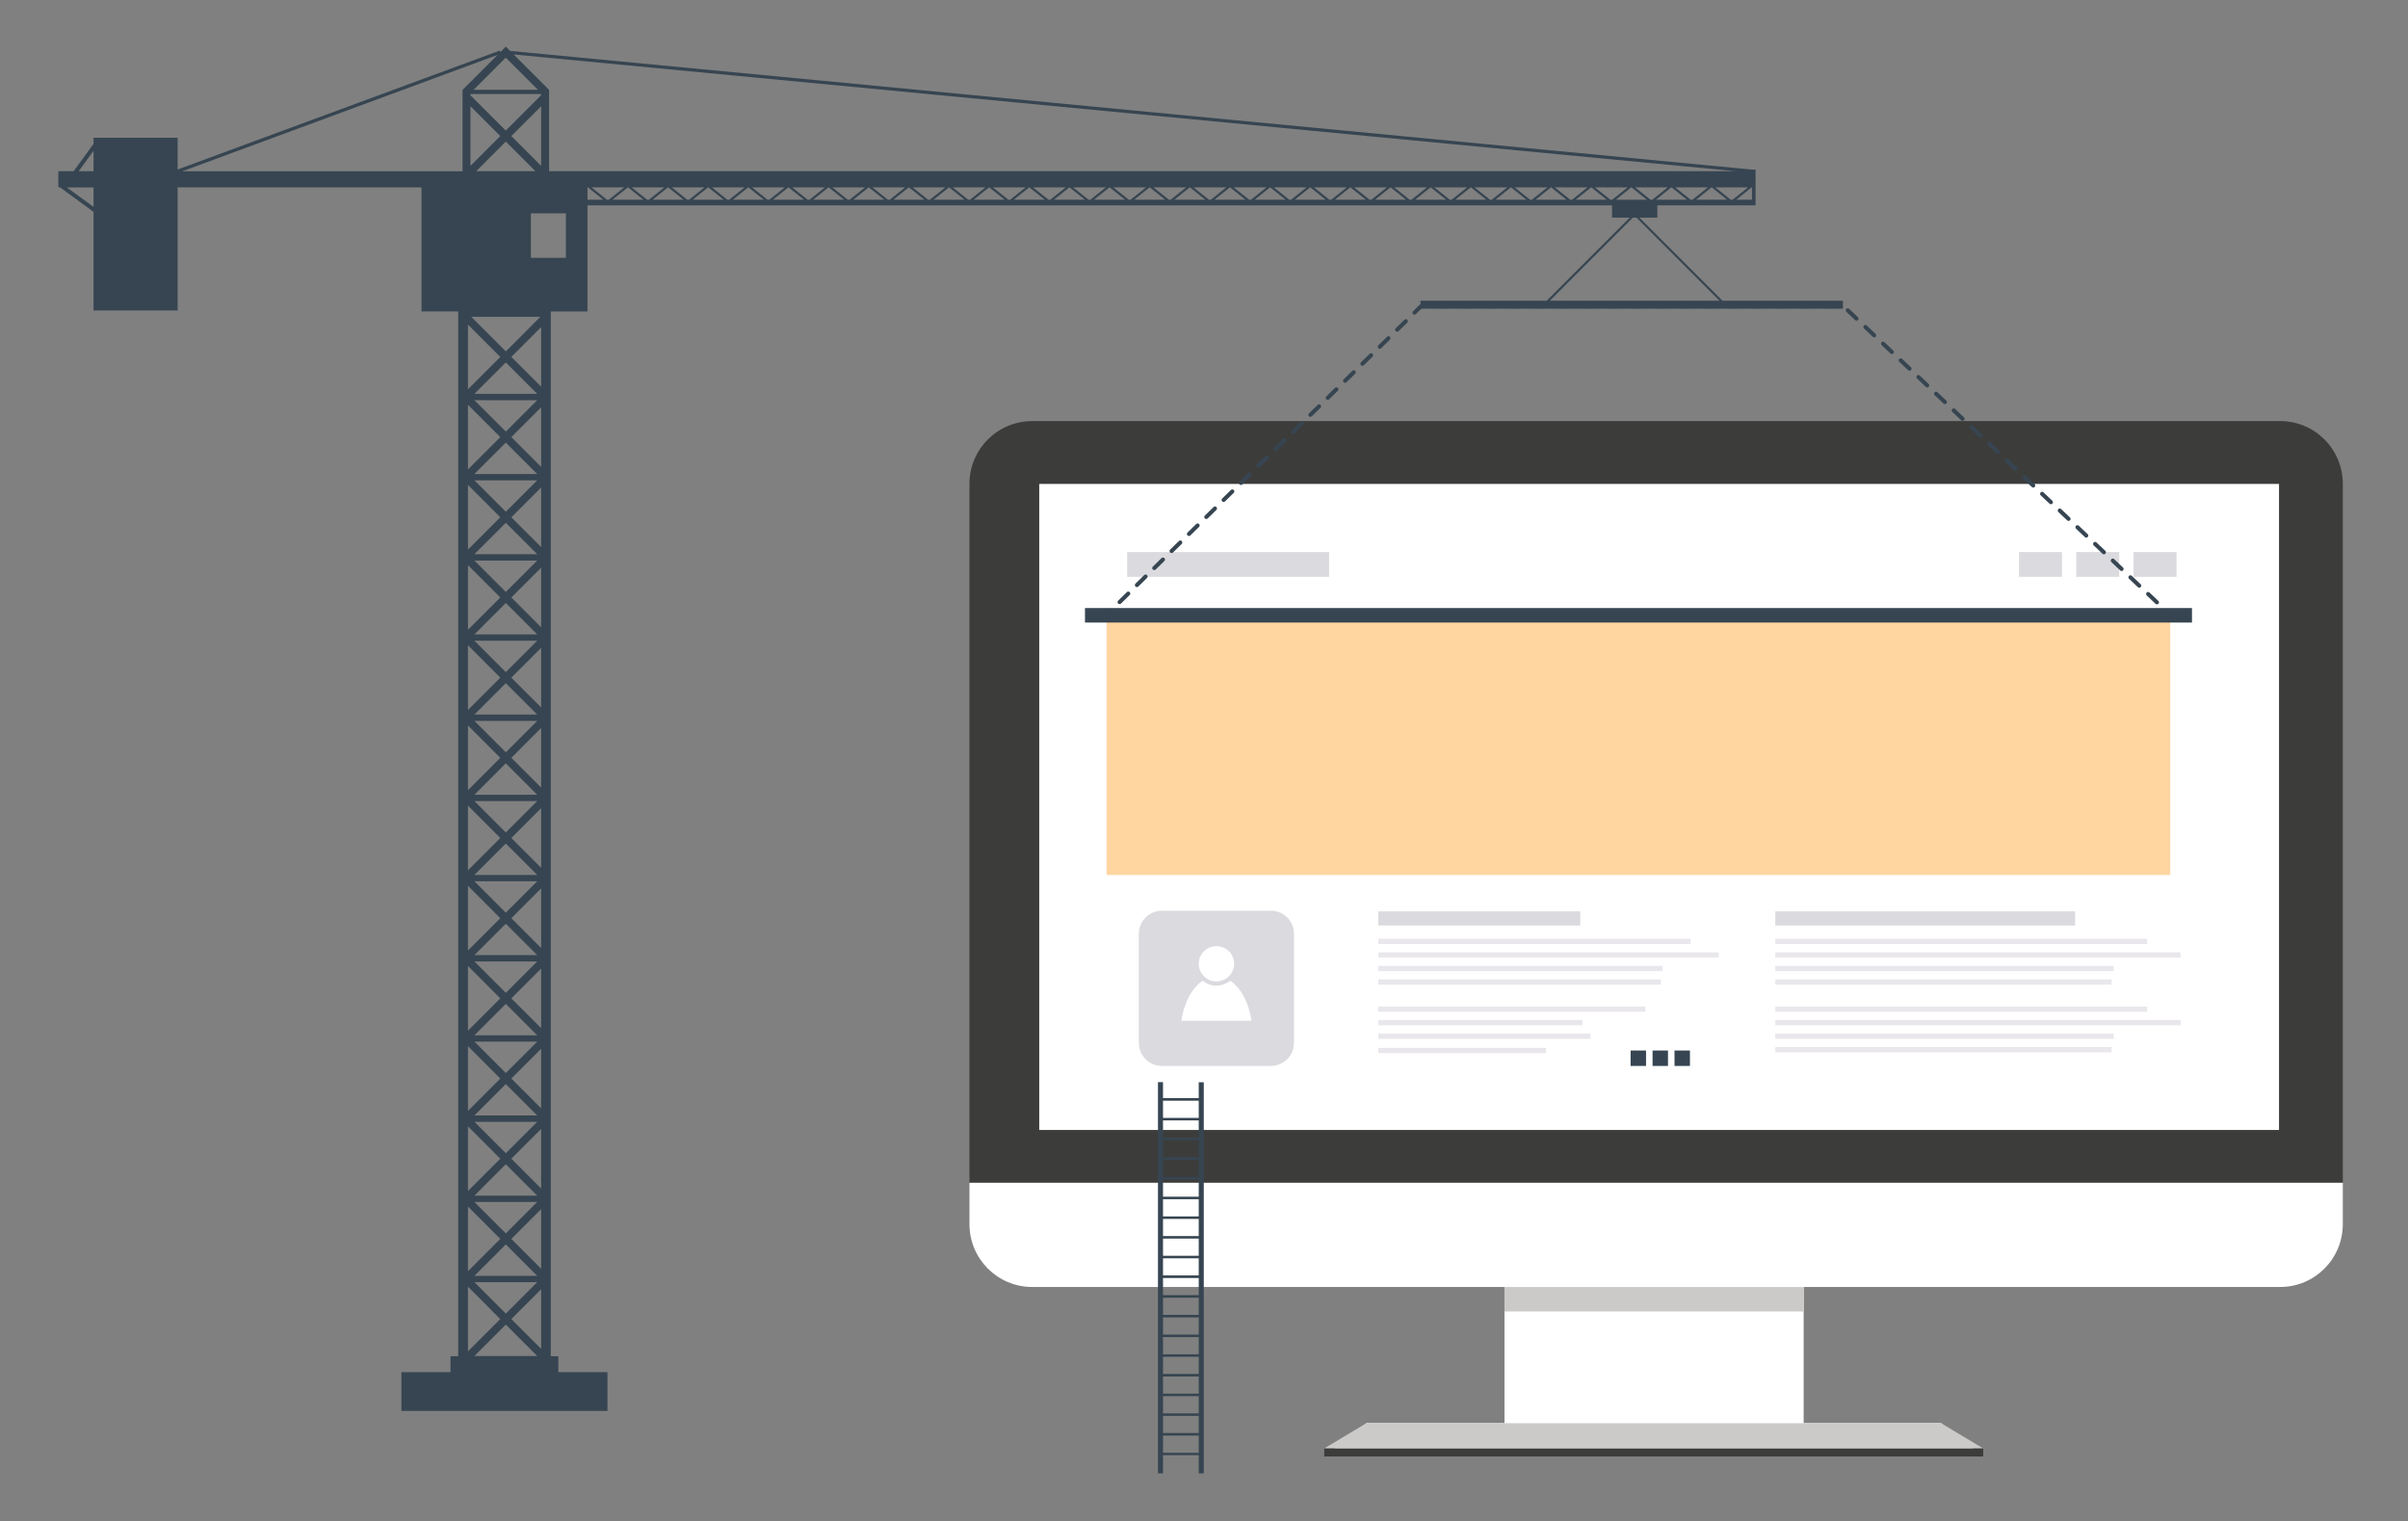 <?xml version="1.0" encoding="utf-8"?>
<!-- Generator: Adobe Illustrator 24.0.2, SVG Export Plug-In . SVG Version: 6.00 Build 0)  -->
<svg version="1.1" baseProfile="tiny" id="Capa_1" xmlns="http://www.w3.org/2000/svg" xmlns:xlink="http://www.w3.org/1999/xlink"
	 x="0px" y="0px" viewBox="0 0 554 350" xml:space="preserve">
<rect x="0" y="0" width="554" height="350" fill="#808080" stroke="none"/>
<g>
	<g id="XMLID_00000076562203162501041460000013919468587152796560_">
		
			<rect id="XMLID_00000167381676132918666180000017137147329816820618_" x="239.08" y="111.3" fill="#FFFFFF" width="285.27" height="148.66"/>
		<path id="XMLID_00000144324087554096792930000012933546056396539802_" fill="#3C3C3B" d="M539,111.3
			c0-7.98-6.45-14.43-14.41-14.43H237.48c-7.97,0-14.44,6.45-14.44,14.43V272.1H539V111.3z M524.35,259.96H239.08V111.3h285.27
			V259.96z"/>
		<path id="XMLID_00000012431660444390512340000008151477015136582294_" fill="#FFFFFF" d="M223.04,272.1v9.52
			c0,7.99,6.47,14.45,14.44,14.45h108.65v31.32h-31.76l-9.7,7.66h7.76h136.23h7.61l-9.7-7.66h-31.61v-31.32h109.63
			c7.96,0,14.41-6.47,14.41-14.45v-9.52H223.04z"/>
		
			<rect id="XMLID_00000016781711253095803590000006515984897911223203_" x="346.13" y="296.08" fill="#CCCAC9" width="68.84" height="5.62"/>
		<polygon id="XMLID_00000021114679757151264950000015808155926616871832_" fill="#CCCAC9" points="456.27,333.22 304.66,333.22 
			314.36,327.4 446.57,327.4 		"/>
		
			<rect id="XMLID_00000056418967551379375690000006747714531355852974_" x="304.66" y="333.22" fill="#3C3C3B" width="151.61" height="1.84"/>
	</g>
	<rect id="XMLID_811_" x="254.58" y="141.55" fill="#FFD5A0" width="244.71" height="59.73"/>
	<path id="XMLID_806_" fill="#DBDADF" d="M297.71,239.91c0,2.92-2.39,5.31-5.31,5.31h-25.09c-2.92,0-5.31-2.39-5.31-5.31v-25.09
		c0-2.92,2.39-5.31,5.31-5.31h25.09c2.92,0,5.31,2.39,5.31,5.31V239.91z"/>
	<g id="XMLID_803_">
		<path id="XMLID_805_" fill="#FFFFFF" d="M283.03,225.61c-0.87,0.7-1.97,1.14-3.17,1.14c-1.2,0-2.3-0.44-3.17-1.14
			c-2.43,1.62-4.29,5.02-4.9,9.21h16.13C287.32,230.63,285.46,227.23,283.03,225.61z"/>
		<path id="XMLID_804_" fill="#FFFFFF" d="M279.86,225.78c0.84,0,1.62-0.26,2.27-0.69l0,0c1.08-0.73,1.8-1.97,1.8-3.37
			c0-2.25-1.82-4.07-4.07-4.07c-2.24,0-4.07,1.82-4.07,4.07c0,1.41,0.71,2.64,1.8,3.37l0,0
			C278.24,225.52,279.02,225.78,279.86,225.78z"/>
	</g>
	<rect id="XMLID_802_" x="317.11" y="209.66" fill="#DBDADF" width="46.46" height="3.25"/>
	<rect id="XMLID_801_" x="259.32" y="127" fill="#DBDADF" width="46.46" height="5.7"/>
	<rect id="XMLID_800_" x="464.51" y="127" fill="#DBDADF" width="9.89" height="5.7"/>
	<rect id="XMLID_799_" x="477.68" y="127" fill="#DBDADF" width="9.89" height="5.7"/>
	<rect id="XMLID_798_" x="490.86" y="127" fill="#DBDADF" width="9.89" height="5.7"/>
	<rect id="XMLID_797_" x="317.11" y="215.96" fill="#E9E7EC" width="71.84" height="1.21"/>
	<rect id="XMLID_796_" x="317.11" y="219.08" fill="#E9E7EC" width="78.31" height="1.21"/>
	<rect id="XMLID_795_" x="317.11" y="222.19" fill="#E9E7EC" width="65.39" height="1.21"/>
	<rect id="XMLID_794_" x="317.11" y="225.31" fill="#E9E7EC" width="65" height="1.21"/>
	<rect id="XMLID_793_" x="317.11" y="231.54" fill="#E9E7EC" width="61.44" height="1.21"/>
	<rect id="XMLID_792_" x="317.11" y="234.66" fill="#E9E7EC" width="46.96" height="1.21"/>
	<rect id="XMLID_791_" x="317.11" y="237.78" fill="#E9E7EC" width="48.8" height="1.21"/>
	<rect id="XMLID_790_" x="317.11" y="241.06" fill="#E9E7EC" width="38.58" height="1.21"/>
	<rect id="XMLID_789_" x="408.44" y="209.66" fill="#DBDADF" width="68.97" height="3.25"/>
	<rect id="XMLID_788_" x="408.44" y="215.96" fill="#E9E7EC" width="85.53" height="1.21"/>
	<rect id="XMLID_787_" x="408.44" y="219.08" fill="#E9E7EC" width="93.24" height="1.21"/>
	<rect id="XMLID_786_" x="408.44" y="222.19" fill="#E9E7EC" width="77.85" height="1.21"/>
	<rect id="XMLID_785_" x="408.44" y="225.31" fill="#E9E7EC" width="77.38" height="1.21"/>
	<rect id="XMLID_784_" x="408.44" y="231.54" fill="#E9E7EC" width="85.53" height="1.21"/>
	<rect id="XMLID_783_" x="408.44" y="234.66" fill="#E9E7EC" width="93.24" height="1.21"/>
	<rect id="XMLID_782_" x="408.44" y="237.78" fill="#E9E7EC" width="77.85" height="1.21"/>
	<rect id="XMLID_781_" x="408.44" y="240.89" fill="#E9E7EC" width="77.38" height="1.21"/>
	<rect id="XMLID_780_" x="375.15" y="241.67" fill="#364551" width="3.55" height="3.55"/>
	<rect id="XMLID_779_" x="380.2" y="241.67" fill="#364551" width="3.55" height="3.55"/>
	<rect id="XMLID_778_" x="385.25" y="241.67" fill="#364551" width="3.55" height="3.55"/>
	<path id="XMLID_00000133504591610782102410000004987814180769136562_" fill="#364551" d="M396.29,69.18l-19.12-19.12h4.13v-2.82
		h21.75h0.08h0.77v-8.22h-0.73L117.36,11.71l-0.99-0.99l-1.27,1.27l-0.13-0.35l-74.1,27.35v-7.3H21.52v1.41l-4.58,6.28h-3.52v3.72
		h0.38l7.72,5.63v22.7h19.35V43.11h56.11v28.54h8.44v1.23v17.72v1.45v17v1.45v17v1.45v17v1.45v17v1.45v17v1.45v17v1.45v17v1.45v17
		v1.45v17v1.45v17v1.45v17v1.45v17h-1.77v3.66h-11.3v8.93h47.41v-8.93h-11.3v-3.66h-1.74v-17v-1.45v-17v-1.45v-17v-1.45v-17v-1.45
		v-17v-1.45v-17v-1.45v-17v-1.45v-17v-1.45v-17v-1.45v-17v-1.45v-17v-1.45v-17v-1.45V72.89v-1.23h8.44V47.24h235.72v2.82h4.08
		l-19.12,19.12h-29.03v1.83h97.19v-1.83H396.29z M398.19,45.95l-3.55-2.84h7.51l-3.55,2.84H398.19z M379.72,45.95l-3.55-2.84h7.51
		l-3.55,2.84H379.72z M384.51,43.11h0.06l3.55,2.84h-7.15L384.51,43.11z M385.41,43.11h7.51l-3.55,2.84h-0.41L385.41,43.11z
		 M393.75,43.11h0.06l3.55,2.84h-7.15L393.75,43.11z M126.32,39.39V21.63v-0.96v-0.02h-0.02l-8.12-8.12l281.04,26.85H126.32z
		 M117.64,31.3l6.86-6.86v13.72L117.64,31.3z M124.49,21.91l-8.13,8.13l-8.13-8.13v-0.28h16.25V21.91z M115.1,31.3l-6.86,6.86V24.44
		L115.1,31.3z M116.37,32.57l6.82,6.82h-13.64L116.37,32.57z M123.78,20.67h-14.83l7.41-7.41L123.78,20.67z M106.44,20.66h-0.02
		v0.02v0.96v17.76H41.95l72.52-26.77L106.44,20.66z M143.6,43.11l-3.55,2.84h-0.41l-3.55-2.84H143.6z M144.44,43.11h0.06l3.55,2.84
		h-7.16L144.44,43.11z M145.33,43.11h7.51l-3.55,2.84h-0.41L145.33,43.11z M153.67,43.11h0.06l3.55,2.84h-7.15L153.67,43.11z
		 M154.56,43.11h7.51l-3.55,2.84h-0.41L154.56,43.11z M162.9,43.11h0.06l3.55,2.84h-7.15L162.9,43.11z M163.8,43.11h7.51l-3.55,2.84
		h-0.41L163.8,43.11z M172.14,43.11h0.06l3.55,2.84h-7.15L172.14,43.11z M173.03,43.11h7.51l-3.55,2.84h-0.41L173.03,43.11z
		 M181.37,43.11h0.06l3.55,2.84h-7.15L181.37,43.11z M182.27,43.11h7.51l-3.55,2.84h-0.41L182.27,43.11z M190.6,43.11h0.06
		l3.55,2.84h-7.15L190.6,43.11z M191.5,43.11h7.51l-3.55,2.84h-0.41L191.5,43.11z M199.84,43.11h0.06l3.55,2.84h-7.15L199.84,43.11z
		 M200.73,43.11h7.51l-3.55,2.84h-0.41L200.73,43.11z M209.07,43.11h0.06l3.55,2.84h-7.15L209.07,43.11z M209.97,43.11h7.51
		l-3.55,2.84h-0.41L209.97,43.11z M218.31,43.11h0.06l3.55,2.84h-7.15L218.31,43.11z M219.2,43.11h7.51l-3.55,2.84h-0.41
		L219.2,43.11z M227.54,43.11h0.06l3.55,2.84h-7.15L227.54,43.11z M228.44,43.11h7.51l-3.55,2.84h-0.41L228.44,43.11z M236.77,43.11
		h0.06l3.55,2.84h-7.15L236.77,43.11z M237.67,43.11h7.51l-3.55,2.84h-0.41L237.67,43.11z M246.01,43.11h0.06l3.55,2.84h-7.15
		L246.01,43.11z M246.9,43.11h7.51l-3.55,2.84h-0.41L246.9,43.11z M255.24,43.11h0.06l3.55,2.84h-7.16L255.24,43.11z M256.14,43.11
		h7.51l-3.55,2.84h-0.41L256.14,43.11z M264.47,43.11h0.06l3.55,2.84h-7.15L264.47,43.11z M265.37,43.11h7.51l-3.55,2.84h-0.41
		L265.37,43.11z M273.71,43.11h0.06l3.55,2.84h-7.15L273.71,43.11z M274.6,43.11h7.51l-3.55,2.84h-0.41L274.6,43.11z M282.94,43.11
		H283l3.55,2.84h-7.15L282.94,43.11z M283.84,43.11h7.51l-3.55,2.84h-0.41L283.84,43.11z M292.18,43.11h0.06l3.55,2.84h-7.15
		L292.18,43.11z M293.07,43.11h7.51l-3.55,2.84h-0.41L293.07,43.11z M301.41,43.11h0.06l3.55,2.84h-7.15L301.41,43.11z
		 M302.31,43.11h7.51l-3.55,2.84h-0.41L302.31,43.11z M310.64,43.11h0.06l3.55,2.84h-7.15L310.64,43.11z M311.54,43.11h7.51
		l-3.55,2.84h-0.41L311.54,43.11z M319.88,43.11h0.06l3.55,2.84h-7.15L319.88,43.11z M320.77,43.11h7.51l-3.55,2.84h-0.41
		L320.77,43.11z M329.11,43.11h0.06l3.55,2.84h-7.15L329.11,43.11z M330.01,43.11h7.51l-3.55,2.84h-0.41L330.01,43.11z
		 M338.35,43.11h0.06l3.55,2.84h-7.16L338.35,43.11z M339.24,43.11h7.51l-3.55,2.84h-0.41L339.24,43.11z M347.58,43.11h0.06
		l3.55,2.84h-7.15L347.58,43.11z M348.47,43.11h7.51l-3.55,2.84h-0.41L348.47,43.11z M356.81,43.11h0.06l3.55,2.84h-7.15
		L356.81,43.11z M357.71,43.11h7.51l-3.55,2.84h-0.41L357.71,43.11z M366.05,43.11h0.06l3.55,2.84h-7.16L366.05,43.11z
		 M366.94,43.11h7.51l-3.55,2.84h-0.41L366.94,43.11z M375.28,43.11h0.06l3.55,2.84h-7.15L375.28,43.11z M399.44,45.95l3.55-2.84
		h0.08v2.84H399.44z M21.52,34.69v4.7H18.1L21.52,34.69z M21.52,47.59l-6.14-4.47h6.14V47.59z M109.14,90.61l7.23-7.23l7.23,7.23
		H109.14z M123.6,92.06l-7.23,7.23l-7.23-7.23H123.6z M107.66,89.55V74.67l7.44,7.44L107.66,89.55z M115.1,100.56l-7.44,7.44V93.11
		L115.1,100.56z M109.14,109.05l7.23-7.23l7.23,7.23H109.14z M123.6,110.5l-7.23,7.23l-7.23-7.23H123.6z M115.1,119l-7.44,7.44
		v-14.89L115.1,119z M109.14,127.5l7.23-7.23l7.23,7.23H109.14z M123.6,128.95l-7.23,7.23l-7.23-7.23H123.6z M115.1,137.45
		l-7.44,7.44V130L115.1,137.45z M109.14,145.95l7.23-7.23l7.23,7.23H109.14z M123.6,147.39l-7.23,7.23l-7.23-7.23H123.6z
		 M115.1,155.89l-7.44,7.44v-14.89L115.1,155.89z M109.14,164.39l7.23-7.23l7.23,7.23H109.14z M123.6,165.84l-7.23,7.23l-7.23-7.23
		H123.6z M115.1,174.34l-7.44,7.44v-14.89L115.1,174.34z M109.14,182.84l7.23-7.23l7.23,7.23H109.14z M123.6,184.28l-7.23,7.23
		l-7.23-7.23H123.6z M115.1,192.78l-7.44,7.44v-14.89L115.1,192.78z M109.14,201.28l7.23-7.23l7.23,7.23H109.14z M123.6,202.73
		l-7.23,7.23l-7.23-7.23H123.6z M115.1,211.23l-7.44,7.44v-14.89L115.1,211.23z M109.14,219.73l7.23-7.23l7.23,7.23H109.14z
		 M123.6,221.18l-7.23,7.23l-7.23-7.23H123.6z M115.1,229.67l-7.44,7.44v-14.89L115.1,229.67z M109.14,238.17l7.23-7.23l7.23,7.23
		H109.14z M123.6,239.62l-7.23,7.23l-7.23-7.23H123.6z M115.1,248.12l-7.44,7.44v-14.89L115.1,248.12z M109.14,256.62l7.23-7.23
		l7.23,7.23H109.14z M123.6,258.07l-7.23,7.23l-7.23-7.23H123.6z M115.1,266.56l-7.44,7.44v-14.89L115.1,266.56z M109.14,275.06
		l7.23-7.23l7.23,7.23H109.14z M123.6,276.51l-7.23,7.23l-7.23-7.23H123.6z M115.1,285.01l-7.44,7.44v-14.89L115.1,285.01z
		 M109.14,293.51l7.23-7.23l7.23,7.23H109.14z M123.6,294.96l-7.23,7.23l-7.23-7.23H123.6z M115.1,303.45l-7.44,7.44v-14.89
		L115.1,303.45z M116.37,304.72l7.23,7.23h-14.46L116.37,304.72z M117.64,303.45l6.86-6.86v13.72L117.64,303.45z M117.64,285.01
		l6.86-6.86v13.72L117.64,285.01z M117.64,266.56l6.86-6.86v13.72L117.64,266.56z M117.64,248.12l6.86-6.86v13.72L117.64,248.12z
		 M117.64,229.67l6.86-6.86v13.72L117.64,229.67z M117.64,211.23l6.86-6.86v13.72L117.64,211.23z M117.64,192.78l6.86-6.86v13.72
		L117.64,192.78z M117.64,174.34l6.86-6.86v13.72L117.64,174.34z M117.64,155.89l6.86-6.86v13.72L117.64,155.89z M117.64,137.45
		l6.86-6.86v13.72L117.64,137.45z M117.64,119l6.86-6.86v13.72L117.64,119z M117.64,100.56l6.86-6.86v13.72L117.64,100.56z
		 M117.64,82.11l6.86-6.86v13.72L117.64,82.11z M116.37,80.84l-7.96-7.96h15.92L116.37,80.84z M130.2,59.32h-8.06V49.08h8.06V59.32z
		 M135.16,43.11h0.1l3.55,2.84h-3.65V43.11z M375.67,50.06h0.81l19.12,19.12h-39.04L375.67,50.06z"/>
	<g id="XMLID_00000176753789180586305580000015712532545045510832_">
		<g id="XMLID_00000021083133706142326690000012925629832782495670_">
			<path id="XMLID_00000093179266975021117070000006898305325620659625_" fill="#364551" d="M255.97,141.91h-1.39
				c-0.19,0-0.36-0.11-0.43-0.29c-0.07-0.18-0.03-0.38,0.1-0.51l1-0.98c0.18-0.18,0.48-0.18,0.66,0.01
				c0.18,0.18,0.18,0.48-0.01,0.66l-0.18,0.18h0.26c0.26,0,0.46,0.21,0.46,0.46S256.23,141.91,255.97,141.91z"/>
		</g>
		<g id="XMLID_00000165202450249776091050000017056170059583137166_">
			<path id="XMLID_00000091701972184521869160000013196766308401285760_" fill="#364551" d="M495.11,141.91h-2.78
				c-0.26,0-0.46-0.21-0.46-0.46s0.21-0.46,0.46-0.46h2.78c0.26,0,0.46,0.21,0.46,0.46S495.37,141.91,495.11,141.91z M489.55,141.91
				h-2.78c-0.26,0-0.46-0.21-0.46-0.46s0.21-0.46,0.46-0.46h2.78c0.26,0,0.46,0.21,0.46,0.46S489.81,141.91,489.55,141.91z
				 M483.99,141.91h-2.78c-0.26,0-0.46-0.21-0.46-0.46s0.21-0.46,0.46-0.46h2.78c0.26,0,0.46,0.21,0.46,0.46
				S484.25,141.91,483.99,141.91z M478.43,141.91h-2.78c-0.26,0-0.46-0.21-0.46-0.46s0.21-0.46,0.46-0.46h2.78
				c0.26,0,0.46,0.21,0.46,0.46S478.68,141.91,478.43,141.91z M472.87,141.91h-2.78c-0.26,0-0.46-0.21-0.46-0.46
				s0.21-0.46,0.46-0.46h2.78c0.26,0,0.46,0.21,0.46,0.46S473.12,141.91,472.87,141.91z M467.3,141.91h-2.78
				c-0.26,0-0.46-0.21-0.46-0.46s0.21-0.46,0.46-0.46h2.78c0.26,0,0.46,0.21,0.46,0.46S467.56,141.91,467.3,141.91z M461.74,141.91
				h-2.78c-0.26,0-0.46-0.21-0.46-0.46s0.21-0.46,0.46-0.46h2.78c0.26,0,0.46,0.21,0.46,0.46S462,141.91,461.74,141.91z
				 M456.18,141.91h-2.78c-0.26,0-0.46-0.21-0.46-0.46s0.21-0.46,0.46-0.46h2.78c0.26,0,0.46,0.21,0.46,0.46
				S456.44,141.91,456.18,141.91z M450.62,141.91h-2.78c-0.26,0-0.46-0.21-0.46-0.46s0.21-0.46,0.46-0.46h2.78
				c0.26,0,0.46,0.21,0.46,0.46S450.88,141.91,450.62,141.91z M445.06,141.91h-2.78c-0.26,0-0.46-0.21-0.46-0.46
				s0.21-0.46,0.46-0.46h2.78c0.26,0,0.46,0.21,0.46,0.46S445.32,141.91,445.06,141.91z M439.5,141.91h-2.78
				c-0.26,0-0.46-0.21-0.46-0.46s0.21-0.46,0.46-0.46h2.78c0.26,0,0.46,0.21,0.46,0.46S439.75,141.91,439.5,141.91z M433.94,141.91
				h-2.78c-0.26,0-0.46-0.21-0.46-0.46s0.21-0.46,0.46-0.46h2.78c0.26,0,0.46,0.21,0.46,0.46S434.19,141.91,433.94,141.91z
				 M428.37,141.91h-2.78c-0.26,0-0.46-0.21-0.46-0.46s0.21-0.46,0.46-0.46h2.78c0.26,0,0.46,0.21,0.46,0.46
				S428.63,141.91,428.37,141.91z M422.81,141.91h-2.78c-0.26,0-0.46-0.21-0.46-0.46s0.21-0.46,0.46-0.46h2.78
				c0.26,0,0.46,0.21,0.46,0.46S423.07,141.91,422.81,141.91z M417.25,141.91h-2.78c-0.26,0-0.46-0.21-0.46-0.46
				s0.21-0.46,0.46-0.46h2.78c0.26,0,0.46,0.21,0.46,0.46S417.51,141.91,417.25,141.91z M411.69,141.91h-2.78
				c-0.26,0-0.46-0.21-0.46-0.46s0.21-0.46,0.46-0.46h2.78c0.26,0,0.46,0.21,0.46,0.46S411.95,141.91,411.69,141.91z M406.13,141.91
				h-2.78c-0.26,0-0.46-0.21-0.46-0.46s0.21-0.46,0.46-0.46h2.78c0.26,0,0.46,0.21,0.46,0.46S406.39,141.91,406.13,141.91z
				 M400.57,141.91h-2.78c-0.26,0-0.46-0.21-0.46-0.46s0.21-0.46,0.46-0.46h2.78c0.26,0,0.46,0.21,0.46,0.46
				S400.82,141.91,400.57,141.91z M395.01,141.91h-2.78c-0.26,0-0.46-0.21-0.46-0.46s0.21-0.46,0.46-0.46h2.78
				c0.26,0,0.46,0.21,0.46,0.46S395.26,141.91,395.01,141.91z M389.44,141.91h-2.78c-0.26,0-0.46-0.21-0.46-0.46
				s0.21-0.46,0.46-0.46h2.78c0.26,0,0.46,0.21,0.46,0.46S389.7,141.91,389.44,141.91z M383.88,141.91h-2.78
				c-0.26,0-0.46-0.21-0.46-0.46s0.21-0.46,0.46-0.46h2.78c0.26,0,0.46,0.21,0.46,0.46S384.14,141.91,383.88,141.91z M378.32,141.91
				h-2.78c-0.26,0-0.46-0.21-0.46-0.46s0.21-0.46,0.46-0.46h2.78c0.26,0,0.46,0.21,0.46,0.46S378.58,141.91,378.32,141.91z
				 M372.76,141.91h-2.78c-0.26,0-0.46-0.21-0.46-0.46s0.21-0.46,0.46-0.46h2.78c0.26,0,0.46,0.21,0.46,0.46
				S373.02,141.91,372.76,141.91z M367.2,141.91h-2.78c-0.26,0-0.46-0.21-0.46-0.46s0.21-0.46,0.46-0.46h2.78
				c0.26,0,0.46,0.21,0.46,0.46S367.46,141.91,367.2,141.91z M361.64,141.91h-2.78c-0.26,0-0.46-0.21-0.46-0.46s0.21-0.46,0.46-0.46
				h2.78c0.26,0,0.46,0.21,0.46,0.46S361.89,141.91,361.64,141.91z M356.08,141.91h-2.78c-0.26,0-0.46-0.21-0.46-0.46
				s0.21-0.46,0.46-0.46h2.78c0.26,0,0.46,0.21,0.46,0.46S356.33,141.91,356.08,141.91z M350.51,141.91h-2.78
				c-0.26,0-0.46-0.21-0.46-0.46s0.21-0.46,0.46-0.46h2.78c0.26,0,0.46,0.21,0.46,0.46S350.77,141.91,350.51,141.91z M344.95,141.91
				h-2.78c-0.26,0-0.46-0.21-0.46-0.46s0.21-0.46,0.46-0.46h2.78c0.26,0,0.46,0.21,0.46,0.46S345.21,141.91,344.95,141.91z
				 M339.39,141.91h-2.78c-0.26,0-0.46-0.21-0.46-0.46s0.21-0.46,0.46-0.46h2.78c0.26,0,0.46,0.21,0.46,0.46
				S339.65,141.91,339.39,141.91z M333.83,141.91h-2.78c-0.26,0-0.46-0.21-0.46-0.46s0.21-0.46,0.46-0.46h2.78
				c0.26,0,0.46,0.21,0.46,0.46S334.09,141.91,333.83,141.91z M328.27,141.91h-2.78c-0.26,0-0.46-0.21-0.46-0.46
				s0.21-0.46,0.46-0.46h2.78c0.26,0,0.46,0.21,0.46,0.46S328.53,141.91,328.27,141.91z M322.71,141.91h-2.78
				c-0.26,0-0.46-0.21-0.46-0.46s0.21-0.46,0.46-0.46h2.78c0.26,0,0.46,0.21,0.46,0.46S322.96,141.91,322.71,141.91z M317.15,141.91
				h-2.78c-0.26,0-0.46-0.21-0.46-0.46s0.21-0.46,0.46-0.46h2.78c0.26,0,0.46,0.21,0.46,0.46S317.4,141.91,317.15,141.91z
				 M311.58,141.91h-2.78c-0.26,0-0.46-0.21-0.46-0.46s0.21-0.46,0.46-0.46h2.78c0.26,0,0.46,0.21,0.46,0.46
				S311.84,141.91,311.58,141.91z M306.02,141.91h-2.78c-0.26,0-0.46-0.21-0.46-0.46s0.21-0.46,0.46-0.46h2.78
				c0.26,0,0.46,0.21,0.46,0.46S306.28,141.91,306.02,141.91z M300.46,141.91h-2.78c-0.26,0-0.46-0.21-0.46-0.46
				s0.21-0.46,0.46-0.46h2.78c0.26,0,0.46,0.21,0.46,0.46S300.72,141.91,300.46,141.91z M294.9,141.91h-2.78
				c-0.26,0-0.46-0.21-0.46-0.46s0.21-0.46,0.46-0.46h2.78c0.26,0,0.46,0.21,0.46,0.46S295.16,141.91,294.9,141.91z M289.34,141.91
				h-2.78c-0.26,0-0.46-0.21-0.46-0.46s0.21-0.46,0.46-0.46h2.78c0.26,0,0.46,0.21,0.46,0.46S289.6,141.91,289.34,141.91z
				 M283.78,141.91H281c-0.26,0-0.46-0.21-0.46-0.46s0.21-0.46,0.46-0.46h2.78c0.26,0,0.46,0.21,0.46,0.46
				S284.03,141.91,283.78,141.91z M278.22,141.91h-2.78c-0.26,0-0.46-0.21-0.46-0.46s0.21-0.46,0.46-0.46h2.78
				c0.26,0,0.46,0.21,0.46,0.46S278.47,141.91,278.22,141.91z M272.65,141.91h-2.78c-0.26,0-0.46-0.21-0.46-0.46
				s0.21-0.46,0.46-0.46h2.78c0.26,0,0.46,0.21,0.46,0.46S272.91,141.91,272.65,141.91z M267.09,141.91h-2.78
				c-0.26,0-0.46-0.21-0.46-0.46s0.21-0.46,0.46-0.46h2.78c0.26,0,0.46,0.21,0.46,0.46S267.35,141.91,267.09,141.91z M261.53,141.91
				h-2.78c-0.26,0-0.46-0.21-0.46-0.46s0.21-0.46,0.46-0.46h2.78c0.26,0,0.46,0.21,0.46,0.46S261.79,141.91,261.53,141.91z"/>
		</g>
		<g id="XMLID_00000139253576200231128690000011857509152579561874_">
			<path id="XMLID_00000125594119896104751440000011343504009330155417_" fill="#364551" d="M499.29,141.91h-1.39
				c-0.26,0-0.46-0.21-0.46-0.46s0.21-0.46,0.46-0.46h0.23l-0.16-0.16c-0.19-0.18-0.19-0.47-0.02-0.66c0.18-0.19,0.47-0.2,0.66-0.02
				l1.01,0.96c0.14,0.13,0.18,0.33,0.11,0.51C499.65,141.8,499.48,141.91,499.29,141.91z"/>
		</g>
		<g id="XMLID_00000176754672721199787850000010233927963567138747_">
			<path id="XMLID_00000013169011876090709190000011692515294107546768_" fill="#364551" d="M496.24,139.04
				c-0.11,0-0.23-0.04-0.32-0.13l-2.03-1.92c-0.19-0.18-0.19-0.47-0.02-0.66c0.17-0.19,0.47-0.2,0.66-0.02l2.03,1.92
				c0.19,0.18,0.19,0.47,0.02,0.66C496.49,138.99,496.36,139.04,496.24,139.04z M257.57,138.98c-0.12,0-0.24-0.05-0.33-0.14
				c-0.18-0.18-0.18-0.48,0.01-0.66l2-1.96c0.18-0.18,0.48-0.18,0.66,0.01c0.18,0.18,0.18,0.48-0.01,0.66l-2,1.96
				C257.8,138.94,257.68,138.98,257.57,138.98z M492.17,135.2c-0.11,0-0.23-0.04-0.32-0.13l-2.03-1.92
				c-0.19-0.18-0.19-0.47-0.02-0.66c0.18-0.19,0.47-0.2,0.66-0.02l2.03,1.92c0.19,0.18,0.19,0.47,0.02,0.66
				C492.42,135.15,492.3,135.2,492.17,135.2z M261.56,135.06c-0.12,0-0.24-0.05-0.33-0.14c-0.18-0.18-0.18-0.48,0.01-0.66l2-1.96
				c0.18-0.18,0.48-0.18,0.66,0.01c0.18,0.18,0.18,0.48-0.01,0.66l-2,1.96C261.79,135.02,261.68,135.06,261.56,135.06z
				 M488.11,131.36c-0.11,0-0.23-0.04-0.32-0.13l-2.03-1.92c-0.19-0.18-0.19-0.47-0.02-0.66c0.18-0.19,0.47-0.2,0.66-0.02l2.03,1.92
				c0.19,0.18,0.19,0.47,0.02,0.66C488.36,131.31,488.23,131.36,488.11,131.36z M265.55,131.15c-0.12,0-0.24-0.05-0.33-0.14
				c-0.18-0.18-0.18-0.48,0.01-0.66l2-1.96c0.18-0.18,0.48-0.18,0.66,0.01c0.18,0.18,0.18,0.48-0.01,0.66l-2,1.96
				C265.78,131.1,265.67,131.15,265.55,131.15z M484.04,127.52c-0.11,0-0.23-0.04-0.32-0.13l-2.03-1.92
				c-0.19-0.18-0.19-0.47-0.02-0.66c0.18-0.19,0.47-0.2,0.66-0.02l2.03,1.92c0.19,0.18,0.19,0.47,0.02,0.66
				C484.29,127.47,484.17,127.52,484.04,127.52z M269.54,127.23c-0.12,0-0.24-0.05-0.33-0.14c-0.18-0.18-0.18-0.48,0.01-0.66l2-1.96
				c0.18-0.18,0.48-0.18,0.66,0.01c0.18,0.18,0.18,0.48-0.01,0.66l-2,1.96C269.78,127.19,269.66,127.23,269.54,127.23z
				 M479.98,123.68c-0.11,0-0.23-0.04-0.32-0.13l-2.03-1.92c-0.19-0.18-0.2-0.47-0.02-0.66c0.17-0.19,0.47-0.2,0.66-0.02l2.03,1.92
				c0.19,0.18,0.2,0.47,0.02,0.66C480.23,123.63,480.1,123.68,479.98,123.68z M273.53,123.31c-0.12,0-0.24-0.05-0.33-0.14
				c-0.18-0.18-0.18-0.48,0.01-0.66l2-1.96c0.18-0.18,0.48-0.18,0.66,0.01c0.18,0.18,0.18,0.48-0.01,0.66l-2,1.96
				C273.77,123.27,273.65,123.31,273.53,123.31z M475.91,119.84c-0.11,0-0.23-0.04-0.32-0.13l-2.03-1.92
				c-0.19-0.18-0.2-0.47-0.02-0.66c0.17-0.19,0.47-0.2,0.66-0.02l2.03,1.92c0.19,0.18,0.2,0.47,0.02,0.66
				C476.16,119.79,476.04,119.84,475.91,119.84z M277.52,119.4c-0.12,0-0.24-0.05-0.33-0.14c-0.18-0.18-0.18-0.48,0.01-0.66l2-1.96
				c0.18-0.18,0.48-0.18,0.66,0.01c0.18,0.18,0.18,0.48-0.01,0.66l-2,1.96C277.76,119.35,277.64,119.4,277.52,119.4z M471.85,116
				c-0.11,0-0.23-0.04-0.32-0.13l-2.03-1.92c-0.19-0.18-0.19-0.47-0.02-0.66c0.18-0.19,0.47-0.2,0.66-0.02l2.03,1.92
				c0.19,0.18,0.19,0.47,0.02,0.66C472.09,115.95,471.97,116,471.85,116z M281.51,115.48c-0.12,0-0.24-0.05-0.33-0.14
				c-0.18-0.18-0.18-0.48,0.01-0.66l2-1.96c0.18-0.18,0.48-0.18,0.66,0.01c0.18,0.18,0.18,0.48-0.01,0.66l-2,1.96
				C281.75,115.44,281.63,115.48,281.51,115.48z M467.78,112.16c-0.11,0-0.23-0.04-0.32-0.13l-2.03-1.92
				c-0.19-0.18-0.19-0.47-0.02-0.66c0.18-0.19,0.47-0.2,0.66-0.02l2.03,1.92c0.19,0.18,0.19,0.47,0.02,0.66
				C468.03,112.11,467.91,112.16,467.78,112.16z M285.5,111.57c-0.12,0-0.24-0.05-0.33-0.14c-0.18-0.18-0.18-0.48,0.01-0.66l2-1.96
				c0.18-0.18,0.48-0.18,0.66,0.01c0.18,0.18,0.18,0.48-0.01,0.66l-2,1.96C285.74,111.52,285.62,111.57,285.5,111.57z
				 M463.72,108.32c-0.11,0-0.23-0.04-0.32-0.13l-2.03-1.92c-0.19-0.18-0.2-0.47-0.02-0.66c0.18-0.19,0.47-0.19,0.66-0.02l2.03,1.92
				c0.19,0.18,0.2,0.47,0.02,0.66C463.96,108.28,463.84,108.32,463.72,108.32z M289.5,107.65c-0.12,0-0.24-0.05-0.33-0.14
				c-0.18-0.18-0.18-0.48,0.01-0.66l2-1.96c0.18-0.18,0.48-0.18,0.66,0.01c0.18,0.18,0.18,0.48-0.01,0.66l-2,1.96
				C289.73,107.61,289.61,107.65,289.5,107.65z M459.65,104.49c-0.11,0-0.23-0.04-0.32-0.13l-2.03-1.92
				c-0.19-0.18-0.19-0.47-0.02-0.66c0.17-0.19,0.47-0.19,0.66-0.02l2.03,1.92c0.19,0.18,0.19,0.47,0.02,0.66
				C459.9,104.44,459.77,104.49,459.65,104.49z M293.49,103.73c-0.12,0-0.24-0.05-0.33-0.14c-0.18-0.18-0.18-0.48,0.01-0.66l2-1.96
				c0.18-0.18,0.48-0.18,0.66,0.01c0.18,0.18,0.18,0.48-0.01,0.66l-2,1.96C293.72,103.69,293.6,103.73,293.49,103.73z
				 M455.59,100.65c-0.11,0-0.23-0.04-0.32-0.13l-2.03-1.92c-0.19-0.18-0.2-0.47-0.02-0.66c0.18-0.19,0.47-0.19,0.66-0.02l2.03,1.92
				c0.19,0.18,0.2,0.47,0.02,0.66C455.83,100.6,455.71,100.65,455.59,100.65z M297.48,99.82c-0.12,0-0.24-0.05-0.33-0.14
				c-0.18-0.18-0.18-0.48,0.01-0.66l2-1.96c0.18-0.18,0.48-0.18,0.66,0.01c0.18,0.18,0.18,0.48-0.01,0.66l-2,1.96
				C297.71,99.77,297.6,99.82,297.48,99.82z M451.52,96.81c-0.11,0-0.23-0.04-0.32-0.13l-2.03-1.92c-0.19-0.18-0.19-0.47-0.02-0.66
				c0.18-0.19,0.47-0.2,0.66-0.02l2.03,1.92c0.19,0.18,0.19,0.47,0.02,0.66C451.77,96.76,451.64,96.81,451.52,96.81z M301.47,95.9
				c-0.12,0-0.24-0.05-0.33-0.14c-0.18-0.18-0.18-0.48,0.01-0.66l2-1.96c0.18-0.18,0.48-0.18,0.66,0.01
				c0.18,0.18,0.18,0.48-0.01,0.66l-2,1.96C301.7,95.86,301.59,95.9,301.47,95.9z M447.46,92.97c-0.11,0-0.23-0.04-0.32-0.13
				l-2.03-1.92c-0.19-0.18-0.2-0.47-0.02-0.66c0.18-0.19,0.47-0.19,0.66-0.02l2.03,1.92c0.19,0.18,0.2,0.47,0.02,0.66
				C447.7,92.92,447.58,92.97,447.46,92.97z M305.46,91.99c-0.12,0-0.24-0.05-0.33-0.14c-0.18-0.18-0.18-0.48,0.01-0.66l2-1.96
				c0.18-0.18,0.48-0.18,0.66,0.01c0.18,0.18,0.18,0.48-0.01,0.66l-2,1.96C305.7,91.94,305.58,91.99,305.46,91.99z M443.39,89.13
				c-0.11,0-0.23-0.04-0.32-0.13l-2.03-1.92c-0.19-0.18-0.19-0.47-0.02-0.66c0.18-0.19,0.47-0.2,0.66-0.02l2.03,1.92
				c0.19,0.18,0.19,0.47,0.02,0.66C443.64,89.08,443.51,89.13,443.39,89.13z M309.45,88.07c-0.12,0-0.24-0.05-0.33-0.14
				c-0.18-0.18-0.18-0.48,0.01-0.66l2-1.96c0.18-0.18,0.48-0.18,0.66,0.01c0.18,0.18,0.18,0.48-0.01,0.66l-2,1.96
				C309.69,88.03,309.57,88.07,309.45,88.07z M439.32,85.29c-0.11,0-0.23-0.04-0.32-0.13l-2.03-1.92c-0.19-0.18-0.2-0.47-0.02-0.66
				c0.18-0.19,0.47-0.2,0.66-0.02l2.03,1.92c0.19,0.18,0.2,0.47,0.02,0.66C439.57,85.24,439.45,85.29,439.32,85.29z M313.44,84.15
				c-0.12,0-0.24-0.05-0.33-0.14c-0.18-0.18-0.18-0.48,0.01-0.66l2-1.96c0.18-0.18,0.48-0.18,0.66,0.01
				c0.18,0.18,0.18,0.48-0.01,0.66l-2,1.96C313.68,84.11,313.56,84.15,313.44,84.15z M435.26,81.45c-0.11,0-0.23-0.04-0.32-0.13
				l-2.03-1.92c-0.19-0.18-0.19-0.47-0.02-0.66c0.18-0.19,0.47-0.2,0.66-0.02l2.03,1.92c0.19,0.18,0.19,0.47,0.02,0.66
				C435.51,81.4,435.38,81.45,435.26,81.45z M317.43,80.24c-0.12,0-0.24-0.05-0.33-0.14c-0.18-0.18-0.18-0.48,0.01-0.66l2-1.96
				c0.18-0.18,0.48-0.18,0.66,0.01c0.18,0.18,0.18,0.48-0.01,0.66l-2,1.96C317.67,80.19,317.55,80.24,317.43,80.24z M431.19,77.61
				c-0.11,0-0.23-0.04-0.32-0.13l-2.03-1.92c-0.19-0.18-0.2-0.47-0.02-0.66c0.17-0.19,0.47-0.19,0.66-0.02l2.03,1.92
				c0.19,0.18,0.2,0.47,0.02,0.66C431.44,77.56,431.32,77.61,431.19,77.61z M321.43,76.32c-0.12,0-0.24-0.05-0.33-0.14
				c-0.18-0.18-0.18-0.48,0.01-0.66l2-1.96c0.18-0.18,0.48-0.18,0.66,0.01c0.18,0.18,0.18,0.48-0.01,0.66l-2,1.96
				C321.66,76.28,321.54,76.32,321.43,76.32z M427.13,73.77c-0.11,0-0.23-0.04-0.32-0.13l-2.03-1.92c-0.19-0.18-0.19-0.47-0.02-0.66
				c0.17-0.19,0.47-0.19,0.66-0.02l2.03,1.92c0.19,0.18,0.19,0.47,0.02,0.66C427.37,73.72,427.25,73.77,427.13,73.77z M325.42,72.4
				c-0.12,0-0.24-0.05-0.33-0.14c-0.18-0.18-0.18-0.48,0.01-0.66l1.5-1.48c0.09-0.09,0.2-0.13,0.33-0.13h0.69
				c0.26,0,0.46,0.21,0.46,0.46c0,0.26-0.21,0.46-0.46,0.46h-0.5l-1.37,1.34C325.65,72.36,325.53,72.4,325.42,72.4z M422.67,70.93
				h-2.8c-0.26,0-0.46-0.21-0.46-0.46c0-0.26,0.21-0.46,0.46-0.46h2.8c0.26,0,0.46,0.21,0.46,0.46
				C423.13,70.72,422.92,70.93,422.67,70.93z M417.08,70.93h-2.8c-0.26,0-0.46-0.21-0.46-0.46c0-0.26,0.21-0.46,0.46-0.46h2.8
				c0.26,0,0.46,0.21,0.46,0.46C417.54,70.72,417.33,70.93,417.08,70.93z M411.48,70.93h-2.8c-0.26,0-0.46-0.21-0.46-0.46
				c0-0.26,0.21-0.46,0.46-0.46h2.8c0.26,0,0.46,0.21,0.46,0.46C411.95,70.72,411.74,70.93,411.48,70.93z M405.89,70.93h-2.8
				c-0.26,0-0.46-0.21-0.46-0.46c0-0.26,0.21-0.46,0.46-0.46h2.8c0.26,0,0.46,0.21,0.46,0.46
				C406.36,70.72,406.15,70.93,405.89,70.93z M400.3,70.93h-2.8c-0.26,0-0.46-0.21-0.46-0.46c0-0.26,0.21-0.46,0.46-0.46h2.8
				c0.26,0,0.46,0.21,0.46,0.46C400.77,70.72,400.56,70.93,400.3,70.93z M394.71,70.93h-2.8c-0.26,0-0.46-0.21-0.46-0.46
				c0-0.26,0.21-0.46,0.46-0.46h2.8c0.26,0,0.46,0.21,0.46,0.46C395.17,70.72,394.97,70.93,394.71,70.93z M389.12,70.93h-2.8
				c-0.26,0-0.46-0.21-0.46-0.46c0-0.26,0.21-0.46,0.46-0.46h2.8c0.26,0,0.46,0.21,0.46,0.46
				C389.58,70.72,389.37,70.93,389.12,70.93z M383.53,70.93h-2.8c-0.26,0-0.46-0.21-0.46-0.46c0-0.26,0.21-0.46,0.46-0.46h2.8
				c0.26,0,0.46,0.21,0.46,0.46C383.99,70.72,383.78,70.93,383.53,70.93z M377.93,70.93h-2.8c-0.26,0-0.46-0.21-0.46-0.46
				c0-0.26,0.21-0.46,0.46-0.46h2.8c0.26,0,0.46,0.21,0.46,0.46C378.4,70.72,378.19,70.93,377.93,70.93z M372.34,70.93h-2.8
				c-0.26,0-0.46-0.21-0.46-0.46c0-0.26,0.21-0.46,0.46-0.46h2.8c0.26,0,0.46,0.21,0.46,0.46C372.81,70.72,372.6,70.93,372.34,70.93
				z M366.75,70.93h-2.8c-0.26,0-0.46-0.21-0.46-0.46c0-0.26,0.21-0.46,0.46-0.46h2.8c0.26,0,0.46,0.21,0.46,0.46
				C367.22,70.72,367.01,70.93,366.75,70.93z M361.16,70.93h-2.8c-0.26,0-0.46-0.21-0.46-0.46c0-0.26,0.21-0.46,0.46-0.46h2.8
				c0.26,0,0.46,0.21,0.46,0.46C361.62,70.72,361.42,70.93,361.16,70.93z M355.57,70.93h-2.8c-0.26,0-0.46-0.21-0.46-0.46
				c0-0.26,0.21-0.46,0.46-0.46h2.8c0.26,0,0.46,0.21,0.46,0.46C356.03,70.72,355.82,70.93,355.57,70.93z M349.98,70.93h-2.8
				c-0.26,0-0.46-0.21-0.46-0.46c0-0.26,0.21-0.46,0.46-0.46h2.8c0.26,0,0.46,0.21,0.46,0.46
				C350.44,70.72,350.23,70.93,349.98,70.93z M344.38,70.93h-2.8c-0.26,0-0.46-0.21-0.46-0.46c0-0.26,0.21-0.46,0.46-0.46h2.8
				c0.26,0,0.46,0.21,0.46,0.46C344.85,70.72,344.64,70.93,344.38,70.93z M338.79,70.93H336c-0.26,0-0.46-0.21-0.46-0.46
				c0-0.26,0.21-0.46,0.46-0.46h2.8c0.26,0,0.46,0.21,0.46,0.46C339.26,70.72,339.05,70.93,338.79,70.93z M333.2,70.93h-2.8
				c-0.26,0-0.46-0.21-0.46-0.46c0-0.26,0.21-0.46,0.46-0.46h2.8c0.26,0,0.46,0.21,0.46,0.46C333.67,70.72,333.46,70.93,333.2,70.93
				z"/>
		</g>
	</g>
	
		<rect id="XMLID_00000106846234115559277860000010529526543371002784_" x="249.62" y="139.88" fill="#364551" width="254.68" height="3.34"/>
	<path id="XMLID_00000088821154399548286070000013174258446485117849_" fill-rule="evenodd" fill="#364551" d="M275.79,248.95v3.68
		h-8.22v-3.68h-1.16v3.68v0.58v3.95v0.58v3.95v0.58v3.95v0.58v3.95v0.58v3.95v0.58v3.95v0.58v3.95v0.58v3.95v0.58v3.95V294v3.95
		v0.58v3.95v0.58v3.95v0.58v3.95v0.58v3.95v0.58v3.95v0.58v3.95v0.58v3.95v0.58v3.95v0.58v4.18h1.16v-4.18h8.22v4.18h1.16v-4.18
		v-0.58v-3.95v-0.58v-3.95v-0.58v-3.95v-0.58v-3.95v-0.58v-3.95v-0.58v-3.95v-0.58v-3.95v-0.58v-3.95v-0.58V294v-0.58v-3.95v-0.58
		v-3.95v-0.58v-3.95v-0.58v-3.95v-0.58v-3.95v-0.58v-3.95v-0.58v-3.95v-0.58v-3.95v-0.58v-3.95v-0.58v-3.68H275.79z M275.79,334.21
		h-8.22v-3.95h8.22V334.21z M275.79,329.67h-8.22v-3.95h8.22V329.67z M275.79,325.14h-8.22v-3.95h8.22V325.14z M275.79,320.61h-8.22
		v-3.95h8.22V320.61z M275.79,316.08h-8.22v-3.95h8.22V316.08z M275.79,311.55h-8.22v-3.95h8.22V311.55z M275.79,307.02h-8.22v-3.95
		h8.22V307.02z M275.79,302.49h-8.22v-3.95h8.22V302.49z M275.79,297.95h-8.22V294h8.22V297.95z M275.79,293.42h-8.22v-3.95h8.22
		V293.42z M275.79,288.89h-8.22v-3.95h8.22V288.89z M275.79,284.36h-8.22v-3.95h8.22V284.36z M275.79,279.83h-8.22v-3.95h8.22
		V279.83z M275.79,275.3h-8.22v-3.95h8.22V275.3z M275.79,270.76h-8.22v-3.95h8.22V270.76z M275.79,266.23h-8.22v-3.95h8.22V266.23z
		 M275.79,261.7h-8.22v-3.95h8.22V261.7z M275.79,257.17h-8.22v-3.95h8.22V257.17z"/>
</g>
<g>
</g>
<g>
</g>
<g>
</g>
<g>
</g>
<g>
</g>
<g>
</g>
<g>
</g>
<g>
</g>
<g>
</g>
<g>
</g>
<g>
</g>
<g>
</g>
<g>
</g>
<g>
</g>
<g>
</g>
</svg>
